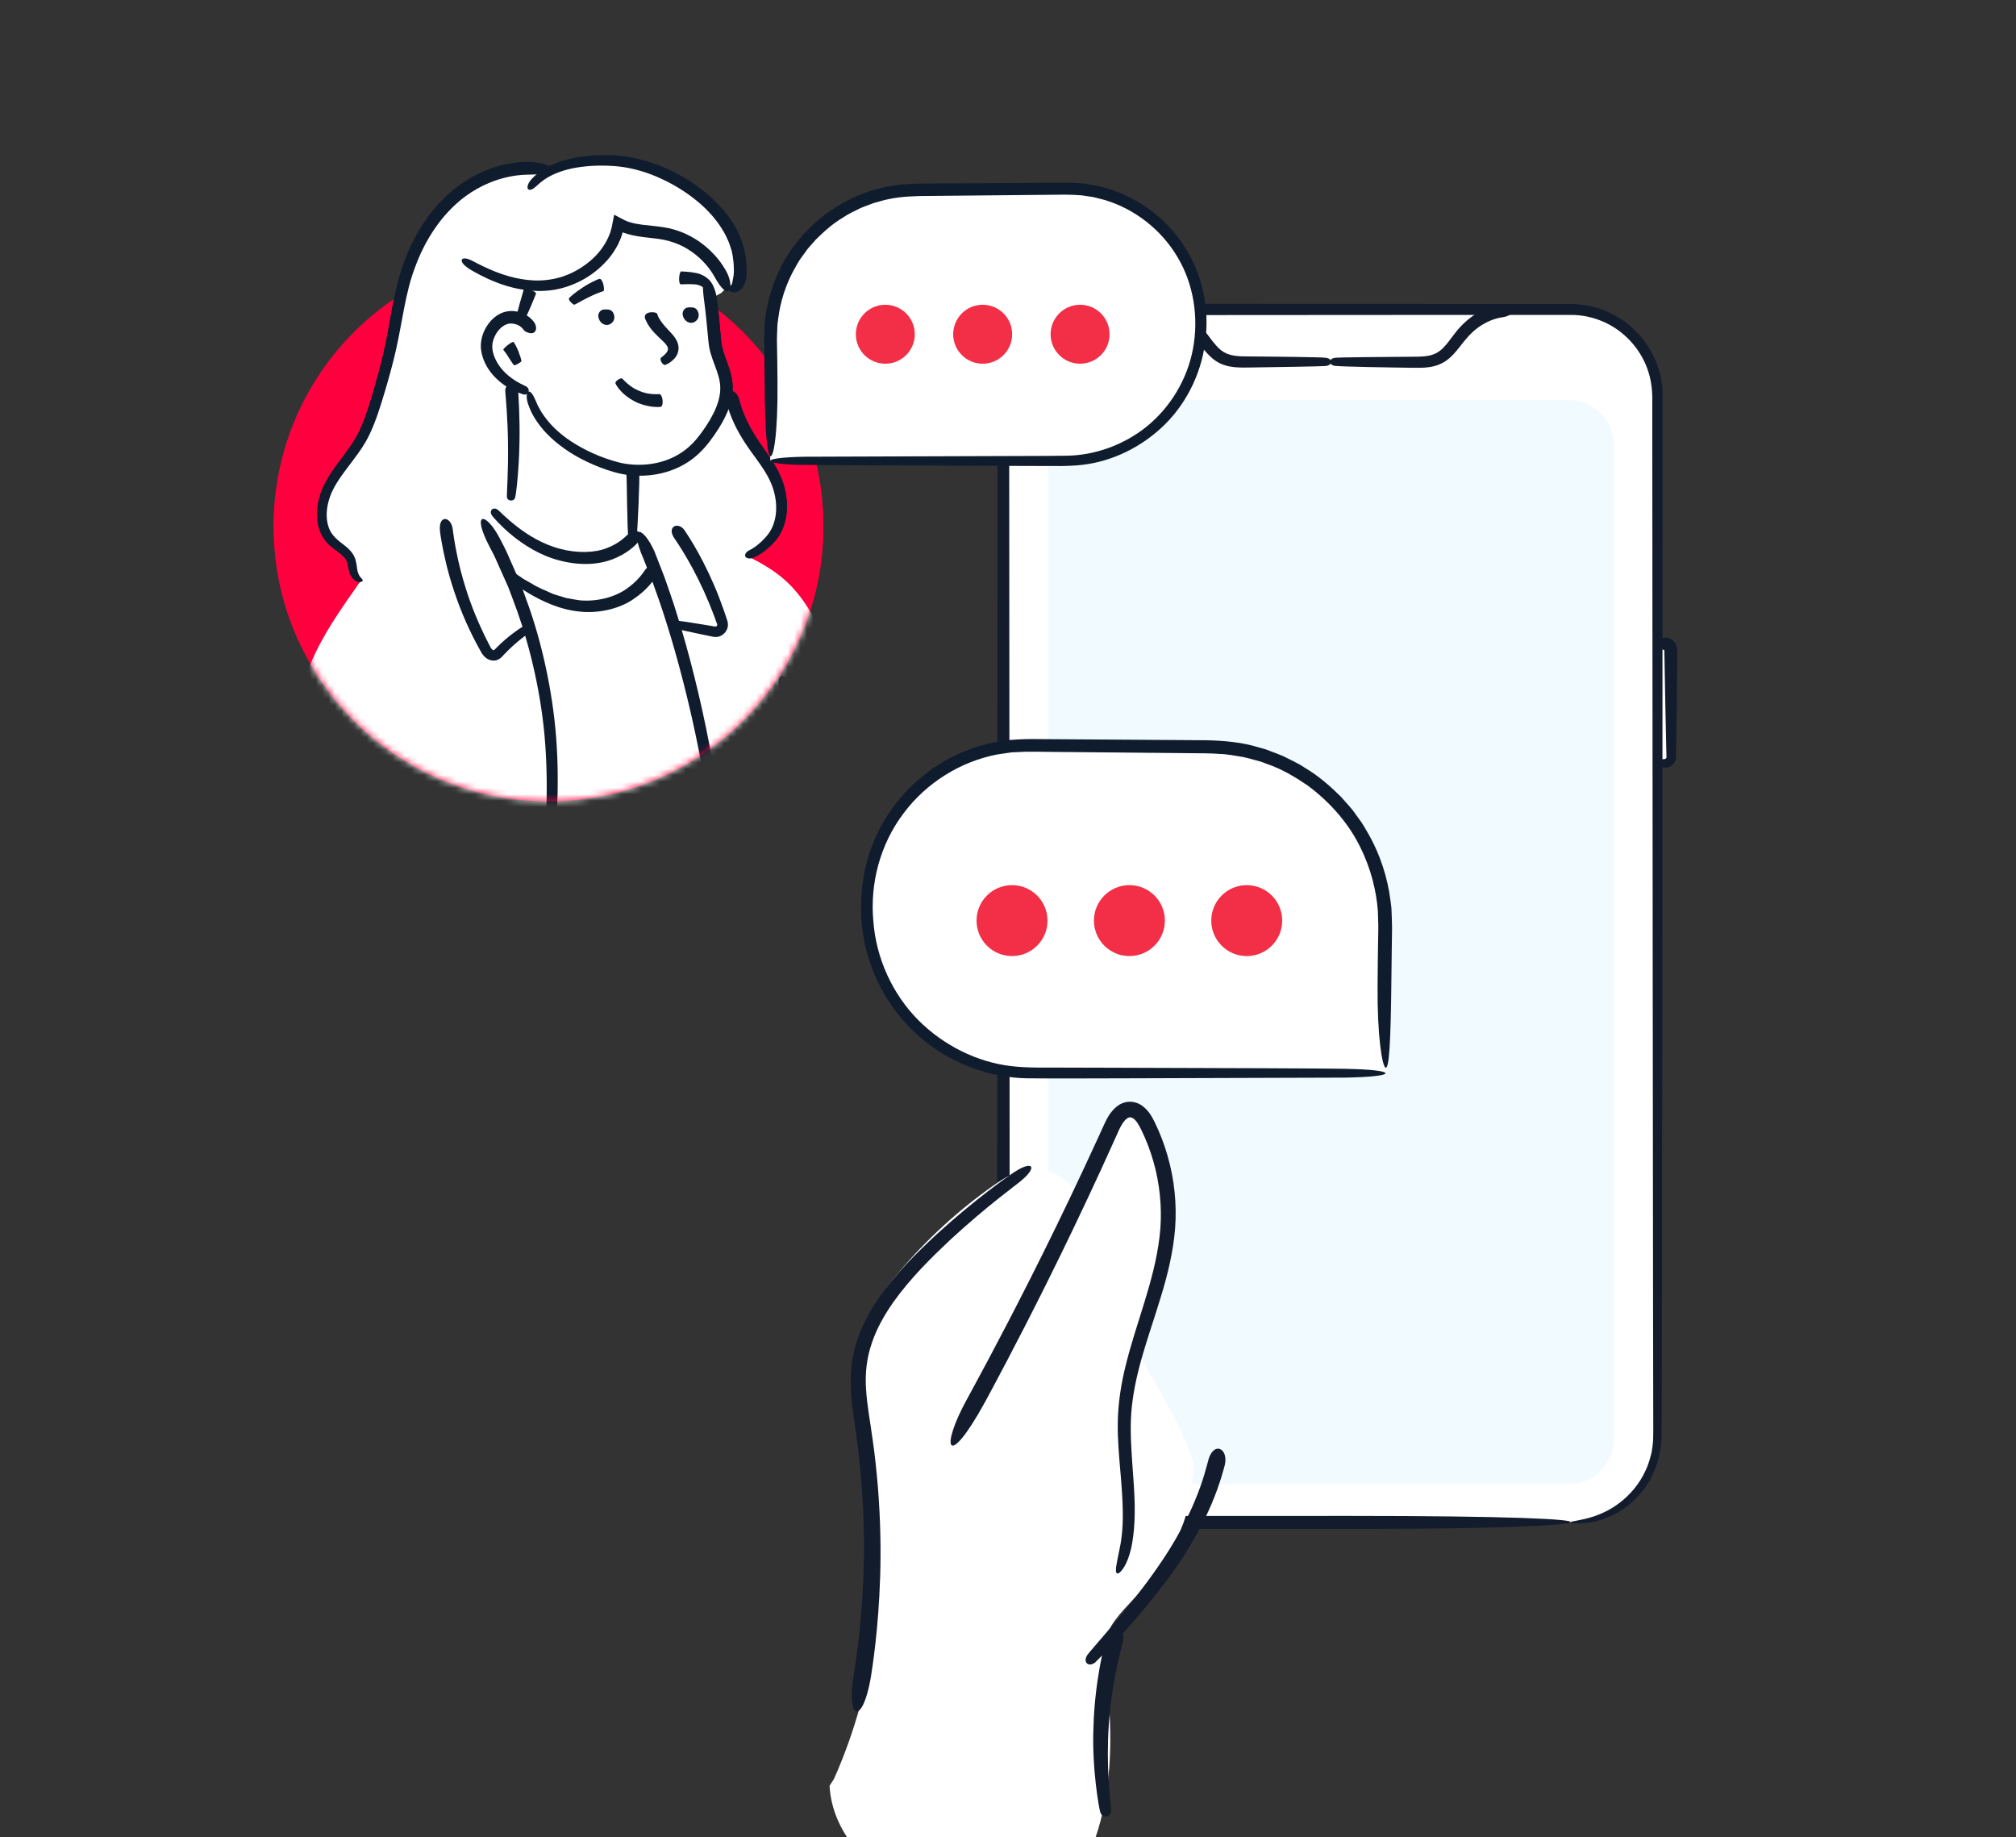 <svg width="316" height="288" viewBox="0 0 316 288" fill="none" xmlns="http://www.w3.org/2000/svg">
<rect x="0" y="0" width="316" height="288" fill="#333333" stroke="none"/>
<g clip-path="url(#clip0_158_11649)">
<path d="M260.02 100.92L260.97 100.9C261.46 100.9 261.88 101.29 261.9 101.81C261.9 101.93 261.9 102.04 261.9 102.12C261.92 107.63 261.93 113.15 261.95 118.66C261.95 119.18 261.56 119.6 261.06 119.62L260.01 119.66" fill="white"/>
<path d="M260.61 120.28C260.7 120.29 260.81 120.3 261.06 120.31C261.39 120.31 261.84 120.21 262.21 119.85C262.39 119.67 262.55 119.43 262.63 119.14C262.68 119 262.7 118.84 262.7 118.68C262.7 118.58 262.7 118.48 262.7 118.37C262.7 117.98 262.72 117.55 262.73 117.09C262.76 115.24 262.79 112.89 262.83 110.55C262.85 108.2 262.87 105.86 262.89 104.04C262.89 103.58 262.89 103.16 262.89 102.78C262.89 102.59 262.89 102.41 262.89 102.24C262.89 102.15 262.89 102.06 262.89 101.97C262.89 101.9 262.89 101.76 262.87 101.6C262.79 101.01 262.49 100.6 262.2 100.36C261.91 100.12 261.66 100.03 261.53 99.99C261.32 99.92 261.11 99.92 260.93 99.94C259.75 100.2 259.66 101.65 260.87 101.89C260.87 101.92 260.87 101.93 260.87 101.93C260.87 101.93 260.87 101.91 260.88 101.94C260.89 102.53 260.9 103.31 260.92 104.23C260.95 106.08 260.99 108.45 261.04 110.82C261.09 113.18 261.14 115.53 261.18 117.34C261.19 117.79 261.2 118.21 261.21 118.58C261.23 118.77 261.19 118.81 261.12 118.89C261.05 118.95 261 118.97 260.91 118.98C260.74 118.99 260.63 119.01 260.58 119.01C259.78 119.16 259.83 120.19 260.59 120.3L260.61 120.28Z" fill="#121C2D"/>
<path d="M170.9 48.52H246.16C253.68 48.52 259.79 54.63 259.79 62.15V225C259.79 232.52 253.68 238.63 246.16 238.63H170.9C163.38 238.63 157.27 232.52 157.27 225V62.15C157.27 54.63 163.38 48.52 170.9 48.52Z" fill="white"/>
<path d="M258.76 231.68C259.26 230.72 259.89 229.31 260.23 227.41C260.41 226.48 260.46 225.36 260.46 224.27C260.46 223.16 260.46 221.96 260.47 220.67C260.48 215.51 260.49 208.91 260.51 201.08C260.53 185.43 260.56 164.85 260.58 141.01C260.58 117.16 260.59 90.03 260.6 61.29C260.4 57.48 258.59 53.75 255.66 51.22C254.21 49.95 252.49 48.96 250.64 48.36C250.18 48.2 249.7 48.11 249.23 47.98C248.75 47.88 248.27 47.82 247.79 47.74C247.31 47.68 246.82 47.68 246.33 47.65C245.85 47.63 245.41 47.65 244.94 47.65C237.58 47.65 230.15 47.65 222.67 47.64C207.71 47.64 192.55 47.62 177.4 47.61H171.72C171.25 47.61 170.78 47.61 170.26 47.64C169.76 47.66 169.25 47.69 168.75 47.78C168.25 47.84 167.75 47.94 167.27 48.08C166.78 48.19 166.3 48.35 165.83 48.53C162.04 49.93 158.88 52.96 157.41 56.72C156.65 58.58 156.33 60.64 156.35 62.59C156.35 64.47 156.35 66.35 156.35 68.23C156.35 71.99 156.35 75.73 156.35 79.46C156.35 94.39 156.34 109.1 156.33 123.39C156.32 151.97 156.31 178.86 156.3 202.41C156.3 208.3 156.3 213.98 156.3 219.42C156.3 220.78 156.3 222.13 156.3 223.46C156.3 224.14 156.28 224.76 156.32 225.48L156.38 226.53L156.54 227.57C156.8 228.94 157.2 230.28 157.83 231.49C158.43 232.71 159.19 233.84 160.09 234.81C161.85 236.8 164.15 238.18 166.53 238.96C167.74 239.3 168.96 239.57 170.18 239.6C170.8 239.64 171.36 239.64 171.92 239.64C172.48 239.64 173.03 239.64 173.58 239.64C177.98 239.64 182.1 239.64 185.9 239.64C201.12 239.64 211.35 239.64 214.93 239.64C252.22 239.64 261.98 237.61 211.54 237.61C208.02 237.61 197.67 237.61 182.23 237.62C180.3 237.62 178.29 237.62 176.2 237.62C175.16 237.62 174.09 237.62 173.01 237.62C171.93 237.62 170.8 237.64 169.8 237.57C167.73 237.41 165.66 236.66 163.82 235.45C162.01 234.19 160.44 232.45 159.46 230.33C158.96 229.28 158.6 228.14 158.43 226.96C158.31 226.37 158.3 225.77 158.27 225.16C158.25 224.53 158.27 223.86 158.26 223.2C158.26 220.56 158.26 217.85 158.26 215.09C158.26 209.56 158.26 203.79 158.26 197.81C158.25 173.9 158.23 146.61 158.22 117.67C158.22 103.2 158.2 88.32 158.19 73.24C158.19 69.48 158.19 65.7 158.19 61.91C158.23 58.36 159.85 54.87 162.54 52.54C163.88 51.37 165.46 50.47 167.16 49.95C167.59 49.85 168.02 49.72 168.46 49.63C168.9 49.57 169.34 49.48 169.78 49.45C170.23 49.43 170.66 49.39 171.13 49.39H172.56H184C199.26 49.39 214.49 49.37 229.5 49.36C233.25 49.36 236.99 49.36 240.71 49.36C242.57 49.36 244.42 49.36 246.27 49.36C248.01 49.36 249.74 49.74 251.32 50.43C254.49 51.81 257.02 54.53 258.19 57.73C258.79 59.35 259.01 61 258.99 62.77C258.99 64.57 258.99 66.37 258.99 68.16C259.01 96.8 259.03 123.64 259.05 146.97C259.07 170.29 259.09 190.09 259.11 204.65C259.12 211.93 259.13 217.89 259.14 222.33C259.14 223.43 259.16 224.47 259.13 225.35C259.12 226.22 258.99 226.99 258.88 227.66C258.57 228.98 258.22 229.9 257.98 230.4C256.96 232.68 255.44 234.33 253.98 235.47C252.51 236.62 251.06 237.26 249.89 237.67C247.51 238.43 246.2 238.41 246.2 238.61C246.18 238.7 247.47 239.01 249.98 238.49C251.21 238.2 252.75 237.66 254.34 236.59C255.92 235.52 257.57 233.92 258.8 231.68H258.76Z" fill="#121C2D"/>
<path d="M207.83 56.08C207.36 56.02 205.41 55.98 202.73 55.94C201.39 55.93 199.86 55.91 198.25 55.89C197.44 55.89 196.61 55.88 195.77 55.87C194.93 55.87 194.11 55.86 193.37 55.73C192.63 55.61 191.98 55.35 191.45 54.94C190.91 54.53 190.42 53.93 189.94 53.32C189.03 52.07 187.93 50.73 186.79 49.87C184.49 48.06 182.26 47.76 181.84 47.69C180.65 47.52 179.93 48.14 179.95 48.63C179.95 49.16 180.51 49.54 181.72 49.73C182.04 49.79 183.83 50.02 185.77 51.57C186.77 52.32 187.61 53.4 188.66 54.74C189.2 55.39 189.82 56.1 190.69 56.65C191.55 57.2 192.56 57.46 193.49 57.55C194.43 57.64 195.31 57.61 196.15 57.6C196.99 57.59 197.82 57.57 198.63 57.56C200.24 57.53 201.75 57.51 203.06 57.49C205.68 57.44 207.51 57.4 207.78 57.37C208.96 57.24 208.92 56.22 207.82 56.08H207.83Z" fill="#121C2D"/>
<path d="M209.3 57.35C209.77 57.41 211.72 57.47 214.4 57.53C215.74 57.55 217.27 57.58 218.88 57.61C219.69 57.62 220.52 57.63 221.36 57.65C222.2 57.66 223.1 57.68 224.05 57.54C224.99 57.41 225.99 57.06 226.8 56.45C227.61 55.85 228.18 55.15 228.69 54.51C229.69 53.19 230.56 52.18 231.54 51.45C233.49 49.97 235.24 49.77 235.57 49.72C236.46 49.59 237.08 49.17 237.18 48.65C237.28 48.18 236.68 47.51 235.08 47.75C234.67 47.82 232.41 48.19 230.13 50.08C229.57 50.54 229 51.09 228.48 51.71C227.96 52.33 227.5 52.99 227.02 53.6C226.54 54.21 226.04 54.78 225.47 55.15C224.9 55.53 224.21 55.74 223.44 55.83C222.67 55.93 221.84 55.91 220.98 55.92C220.14 55.92 219.31 55.93 218.5 55.94C216.89 55.96 215.38 55.97 214.07 55.98C211.45 56.01 209.61 56.04 209.35 56.07C208.17 56.19 208.21 57.22 209.3 57.36V57.35Z" fill="#121C2D"/>
<path d="M245.86 62.7H171.46C167.522 62.7 164.33 65.892 164.33 69.83V225.5C164.33 229.438 167.522 232.63 171.46 232.63H245.86C249.798 232.63 252.99 229.438 252.99 225.5V69.83C252.99 65.892 249.798 62.7 245.86 62.7Z" fill="#F1FAFF"/>
<path d="M130.68 278.93C137.31 264.11 139.35 247.26 136.45 231.28C135.11 223.89 132.75 216.19 135.05 209.04C136.2 205.46 138.45 202.33 140.87 199.45C145.18 194.32 150.15 189.75 155.62 185.89C157.43 184.61 159.41 183.37 161.63 183.21C165.77 182.91 169.21 186.47 171.01 190.2C173.47 195.3 174.07 201.09 175.98 206.43C178.54 213.58 183.38 219.72 186.21 226.77C186.78 228.19 187.27 229.72 187.05 231.24C186.53 234.77 186.17 237.87 184.46 241.04C182.78 244.16 180.75 247.04 178.47 249.75C176.69 251.86 174.1 254 173.37 256.76C172.66 259.43 173.49 263.03 173.72 265.74C174.38 273.27 174.14 281.02 171.67 288.17C170.96 290.22 170.03 292.27 168.37 293.67C167.05 294.78 165.39 295.38 163.73 295.87C156.87 297.92 149.31 298.47 142.63 295.87C135.95 293.27 130.42 287.07 130.03 279.91L130.67 278.92L130.68 278.93Z" fill="white"/>
<path d="M159.03 183.68C157.85 184.5 152.91 187.91 146.78 193.5C143.77 196.33 140.33 199.61 137.46 203.87C136.06 206 134.79 208.38 134.07 211.03C133.71 212.35 133.46 213.72 133.38 215.1C133.3 216.48 133.35 217.84 133.47 219.18C133.71 221.87 134.19 224.42 134.48 226.94C134.78 229.47 135.03 231.96 135.17 234.39C135.49 239.25 135.48 243.84 135.31 247.84C134.96 255.86 133.96 261.54 133.79 262.74C133.28 265.87 133.51 267.96 134.16 268.24C134.77 268.51 135.85 266.93 136.55 262.59C136.73 261.38 137.7 255.47 137.96 247.15C138.1 242.99 138.01 238.24 137.62 233.23C137.41 230.72 137.15 228.15 136.77 225.56C136.42 222.95 135.92 220.39 135.76 217.87C135.57 215.35 135.84 212.9 136.63 210.59C137.39 208.27 138.62 206.13 139.98 204.17C142.75 200.27 146.07 197.05 148.95 194.33C154.8 188.94 159.36 185.69 159.96 185.15C162.74 182.89 161.87 181.84 159.04 183.69L159.03 183.68Z" fill="#121C2D"/>
<path d="M174.16 283.8C174.17 283.36 173.93 281.57 173.78 279.1C173.62 276.63 173.59 273.47 173.8 270.34C174 267.21 174.48 264.11 174.97 261.73C175.46 259.34 175.94 257.67 176.03 257.31C176.55 255.48 174.12 254.14 173.37 256.77C173.28 257.14 172.8 258.93 172.35 261.47C171.9 264.01 171.49 267.29 171.4 270.57C171.11 277.15 172.29 283.57 172.46 284.04C172.81 285.12 174.14 284.83 174.16 283.8Z" fill="#121C2D"/>
<path d="M171.72 260.51C172.58 259.7 178.75 253.52 183.86 246.36C186.43 242.8 188.57 238.91 189.91 235.73C191.26 232.54 191.85 230.11 191.99 229.6C192.59 226.86 190.05 225.83 189.32 229.18C189.17 229.64 188.66 231.96 187.38 235.02C186.14 238.09 184.09 241.87 181.64 245.39C179.22 248.93 176.5 252.26 174.36 254.79C172.22 257.32 170.68 259.06 170.49 259.33C169.62 260.55 170.65 261.43 171.73 260.53L171.72 260.51Z" fill="#121C2D"/>
<path d="M175.09 246.28C176.49 240.84 176.29 235.12 175.86 229.51C175.61 226.29 175.28 223.06 175.51 219.84C175.89 214.61 177.72 209.61 179.53 204.69C181.34 199.77 183.16 194.76 183.5 189.53C183.84 184.3 182.52 178.72 178.81 175.02C178.47 174.68 178.09 174.35 177.61 174.28C176.62 174.14 175.91 175.16 175.45 176.05C167.1 192.08 158.76 208.11 150.41 224.14C149.84 225.24 149.26 226.34 148.69 227.44" fill="white"/>
<path d="M177.09 243.47C177.42 242.47 177.94 239.78 177.86 235.91C177.83 233.98 177.66 231.78 177.48 229.35C177.32 226.93 177.13 224.28 177.32 221.51C177.52 218.73 178.13 215.78 179 212.73C179.87 209.67 180.99 206.5 182 203.14C183.02 199.79 183.91 196.22 184.2 192.47C184.47 188.72 184.08 184.88 183.03 181.23C182.52 179.4 181.83 177.62 181 175.91C180.56 175.04 180.06 174.05 178.96 173.27C178.41 172.89 177.64 172.64 176.9 172.7C176.14 172.74 175.45 173.1 174.97 173.5C174.01 174.33 173.54 175.27 173.12 176.15C172.75 176.96 172.38 177.78 172.01 178.58C171.27 180.18 170.53 181.77 169.81 183.33C166.89 189.57 164.03 195.4 161.47 200.47C156.35 210.61 152.42 217.74 151.6 219.26C147.26 227.13 148.47 230.54 154.36 219.83C155.17 218.33 159.15 211.02 164.3 200.65C166.88 195.46 169.74 189.51 172.67 183.14C173.39 181.54 174.13 179.93 174.87 178.29C175.25 177.45 175.57 176.65 175.98 176.06C176.39 175.43 176.84 175.11 177.14 175.14C177.31 175.14 177.47 175.19 177.68 175.34C177.89 175.5 178.12 175.75 178.32 176.06C178.72 176.67 179.11 177.53 179.46 178.33C180.17 179.95 180.72 181.65 181.14 183.37C181.95 186.83 182.18 190.42 181.75 193.89C181.34 197.38 180.41 200.77 179.4 204.06C178.39 207.35 177.32 210.55 176.53 213.7C175.72 216.84 175.26 219.95 175.21 222.86C175.16 225.76 175.43 228.38 175.62 230.71C175.82 233.04 175.97 235.08 175.99 236.8C176.07 240.25 175.58 242.36 175.47 242.88C174.99 245.23 174.71 246.42 175.09 246.62C175.26 246.7 175.56 246.51 175.94 246C176.34 245.5 176.75 244.65 177.1 243.47H177.09Z" fill="#121C2D"/>
<path d="M85.98 125.59C109.772 125.59 129.06 106.303 129.06 82.51C129.06 58.718 109.772 39.43 85.98 39.43C62.188 39.43 42.9 58.718 42.9 82.51C42.9 106.303 62.188 125.59 85.98 125.59Z" fill="#FF003E"/>
<path d="M85.98 125.59C109.772 125.59 129.06 106.303 129.06 82.51C129.06 58.718 109.772 39.43 85.98 39.43C62.188 39.43 42.9 58.718 42.9 82.51C42.9 106.303 62.188 125.59 85.98 125.59Z" fill="#FF003E"/>
<mask id="mask0_158_11649" style="mask-type:luminance" maskUnits="userSpaceOnUse" x="42" y="18" width="88" height="87">
<path d="M85.98 104.22C109.772 104.22 129.06 84.933 129.06 61.14C129.06 37.348 109.772 18.06 85.98 18.06C62.188 18.06 42.9 37.348 42.9 61.14C42.9 84.933 62.188 104.22 85.98 104.22Z" fill="white"/>
</mask>
<g mask="url(#mask0_158_11649)">
<path d="M104.35 26.73C110.14 29.26 114.51 34.8 115.62 41.02C115.82 42.17 115.87 43.5 115.07 44.34C114.55 44.88 113.77 45.11 113.29 45.69C112.83 46.25 111.96 46.2 111.93 46.93C111.51 55.27 114.44 64.55 118.78 71.68C120.11 73.86 121.67 75.98 122.29 78.46C122.91 80.94 122.34 83.96 120.16 85.31C118.84 86.13 116.93 86.44 116.49 87.92C124.8 91.72 128.61 101.21 131.65 109.82C134.33 117.41 137.02 125 139.7 132.59C140.21 134.03 141.13 135.31 142.41 136.15C144.81 137.71 146.44 136.55 147.9 135.41C154.33 130.4 160.14 124.58 165.16 118.15C166.08 116.97 166.97 115.76 167.54 114.39C168.64 111.73 168.48 108.57 170.09 106.18C170.82 105.1 172.08 104.47 172.79 103.38C175.5 99.21 177.59 96.14 179.58 91.85C179.68 91.64 179.84 91.85 180.06 91.85C181.57 91.91 181.39 97.85 179.29 100.2C182.43 101.22 184.37 104.49 186.39 106.78C187.74 108.32 188.42 108.99 187.79 110.94C186.82 113.95 183.78 115.43 181.27 115.87C176.99 116.62 176.06 117 171.81 124.54C171.54 125.02 174.01 125.62 173.99 126.17C173.97 126.63 173.78 127.06 173.58 127.48C169.55 136.25 165.52 145.02 161.49 153.79C159.43 158.28 156.16 163.58 150.63 161.76C150.07 161.57 149.53 161.31 149.01 161.01C140.79 156.2 135.83 146.87 126.9 143.32C126.07 142.99 125.11 143.01 124.36 143.49C122.96 144.38 123.3 145.91 123.71 147.18C126.24 155.03 129.89 162.3 130.44 170.65C131.03 179.59 130.67 188.51 131.12 197.46C131.41 203.36 132.39 209.21 133.28 215.05C137.74 244.36 139.9 273.96 139.97 303.61C139.97 307.35 140.41 310.92 140.26 314.72C140.07 319.36 139.85 324 139.6 328.64C139.1 337.92 138.47 347.19 137.72 356.45C137.52 358.91 137.23 361.57 135.56 363.39C133.88 365.23 129.49 364.75 129.7 367.23C129.86 369.13 130.02 373.67 130.02 373.67C131.22 375.33 133.41 374.2 134.88 377.73C136.39 381.37 137.73 385.28 141.52 387.33C141.85 387.51 142.21 387.66 142.56 387.8C149.01 390.37 155.19 393.62 160.97 397.47C161.83 398.04 162.54 398.82 162.99 399.75C163.9 401.62 166.18 405.09 163.73 406.35C163.07 406.69 162.3 406.75 161.55 406.8C151.71 407.49 141.87 408.19 132.02 408.88C126.15 409.29 119.07 409.14 115.92 404.16C114.24 401.51 114.22 398.18 114.25 395.05C114.27 392.57 115.7 389.66 114.32 387.6C113.21 385.94 111.37 382.36 116.49 383.91C116.52 379.87 116.54 375.84 116.57 371.8C116.57 371.18 116.57 370.51 116.18 370.01C115.63 369.3 114.59 369.27 113.7 369.3C110.54 369.42 107.38 369.54 104.22 369.65C102.73 369.71 99.65 369.95 98.48 369.02C97 367.86 97.28 365.14 97.25 363.26C96.94 343.06 96.65 323.03 96.34 302.82C94 310.72 92.35 318.69 89.69 326.49C87.46 333.03 85.23 339.57 83 346.11C80.52 353.4 78.03 360.69 75.55 367.98C74.93 369.79 74.21 371.74 72.61 372.79C71.41 373.57 69.92 373.71 68.5 373.82C63.96 374.19 59.41 374.56 54.87 374.93C54.98 378.08 53.63 380.87 52.57 383.84C55.52 384.35 55.36 388.02 56.79 390.66C58.46 393.74 62.3 394.46 66.39 397.87C69.97 400.86 74.05 403.25 77.3 406.6C79.24 408.6 80.46 410.54 80.59 413.29C80.79 417.53 77.87 421.19 73.68 421.86C68.94 422.62 64.39 420.59 60.1 418.6C53.16 415.39 46.22 412.18 39.27 408.97C37.49 408.15 35.57 407.19 34.73 405.41C33.99 403.84 34.28 401.99 34.59 400.28C35.39 395.85 36.19 391.42 36.99 386.99C37.21 385.75 38.84 384.29 39.29 385.47L42.03 374.95C39.78 373.45 38.01 373.36 35.31 373.37C32.6 373.38 28.26 373.14 27.09 370.69C25.9 368.19 28.35 363.26 29.04 360.93C32.04 350.83 34.72 340.65 37.06 330.37C41.91 309.07 45.64 287.53 48.93 265.94C50.32 256.78 52.41 247.76 53.48 238.55C53.56 237.89 53.54 237.22 53.51 236.55C53.46 235.41 54.09 232.06 53.74 231.17C51.13 224.55 49.64 219.97 47.92 213.07C46.64 207.95 44.63 203.01 43.62 197.83C42.33 191.24 42.84 184.89 43.3 178.33C43.77 171.61 43.16 164.71 45.16 158.19C46.21 154.74 47.96 151.55 49.26 148.2C53.17 138.16 53.06 127.05 55.28 116.51C56.36 111.38 58 106.34 58.42 101.12C58.84 95.9 56.43 90.53 54.36 86.38C53.7 85.05 52.17 84.31 51.52 82.98C50.61 81.12 50.92 78.87 51.76 76.97C52.6 75.08 53.91 73.44 55.05 71.72C60.75 63.12 61.59 52.94 64.32 43.27C65.44 39.3 68.8 33.72 71.9 30.99C76.77 26.7 81.44 26.01 85.45 26.55C88.23 26.92 91.13 24.82 94.5 25.27C97.87 25.72 101.26 25.38 104.34 26.72L104.35 26.73Z" fill="white"/>
<path d="M127.81 148.44C127.79 148.15 128.18 148.04 128.32 148.3C132.67 156.36 138.63 163.54 145.74 169.31C146.33 169.79 146.94 170.26 147.66 170.49C149.56 171.1 151.53 169.86 152.99 168.51C160.14 161.85 162.38 151.54 167.61 143.29C169.06 141.01 170.77 138.8 171.45 136.19C172.26 133.06 171.64 129.26 174.46 127.22C174.99 126.84 175.37 126.24 175.36 125.59C175.34 124.77 174.75 124.55 174.22 124.35C169.88 122.72 165.95 120.01 162.88 116.55C162.53 116.15 161.91 116.17 161.6 116.6C160.56 118.03 158.51 120.97 157.76 122.83C157.41 123.72 157.11 124.64 156.57 125.43C156.08 126.15 155.4 126.72 154.75 127.3C149.85 131.61 148.79 131.86 145.91 136.06C145.34 136.9 144.05 136.74 143.7 135.78C139.67 124.71 134.66 111.58 129.79 101.24C128.1 97.65 126.3 93.99 123.41 91.27C120.23 88.26 116.06 86.67 112.03 85.15C109.95 84.37 107.87 83.59 105.87 82.63C104.91 82.17 103.97 81.66 103.07 81.09C102.65 80.82 100.66 79.09 100.48 79.76C100.44 79.93 100.47 80.11 100.5 80.28C101.32 84.64 102.87 88.78 104.2 93C105.63 97.52 107.07 102.03 108.5 106.55C112 117.57 115.52 128.76 115.93 140.32C116.16 146.8 115.4 153.26 114.87 159.72C113.99 170.51 113.76 181.34 113.53 192.16C113.44 196.62 113.34 201.13 114.31 205.48C114.49 206.3 114.74 207.18 116.05 207.29C116.71 207.35 117.36 207.15 117.92 206.79C123.52 203.18 128.37 198.42 132.1 192.89C133.47 190.86 134.71 188.65 134.98 186.22C135.22 184.05 134.65 181.88 134.12 179.77C132.9 174.92 131.62 170.08 130.5 165.2C129.43 160.55 128.27 155.73 127.99 150.96C127.94 150.13 127.89 149.3 127.84 148.47L127.81 148.44Z" fill="white"/>
<path d="M83.84 101.49C84.6 104.79 84.7 108.21 84.79 111.6C85.23 127.24 85.66 142.9 85.32 158.54C85.03 171.84 84.17 185.21 85.85 198.41C86.01 199.64 86.16 200.98 85.52 202.04C85.09 202.74 84.37 203.21 83.66 203.61C76.9 207.44 68.36 207.96 61.17 205.01C60.8 204.86 60.4 205.15 60.44 205.55L60.53 206.32C60.87 210.23 61.51 210.66 62.19 214.54C62.45 216.03 62.68 217.78 61.63 218.87C61.21 219.3 60.65 219.56 60.09 219.8C56.37 221.37 52.37 222.28 48.34 222.49C47.67 222.53 46.94 222.53 46.39 222.15C45.79 221.74 45.54 220.98 45.33 220.28C40.83 205.12 36.29 189.71 36.22 173.89C36.18 165.75 37.33 157.64 38.61 149.6C40.57 137.29 43.04 125.06 45.98 112.95C46.7 109.98 47.46 107.02 48.62 104.19C50.47 99.68 53.3 95.64 56.12 91.67C58.77 87.94 61.51 84.16 65.14 81.31C68.02 79.06 73.49 76.36 76.81 79.22C77.3 79.64 77.09 80.08 77.05 80.62C77.01 81.16 77.02 81.74 77.05 82.29C77.11 83.39 77.3 84.48 77.58 85.54C78.14 87.72 79.05 89.79 80 91.83C81.46 94.97 83.07 98.1 83.85 101.5L83.84 101.49Z" fill="white"/>
<path d="M107.02 49.35C107.07 49.76 107.27 50.08 107.56 50.32C107.81 50.52 108.13 50.63 108.45 50.6C108.69 50.57 108.92 50.46 109.1 50.3C109.35 50.08 109.53 49.76 109.52 49.42C109.52 49.14 109.44 48.85 109.28 48.61C109.1 48.34 108.83 48.21 108.51 48.18C108.31 48.16 108.1 48.18 107.89 48.18C107.55 48.2 107.26 48.41 107.11 48.71C107.01 48.92 106.98 49.15 107 49.36L107.02 49.35Z" fill="#0F1C2E"/>
<path d="M93.8 49.68C93.85 50.09 94.05 50.41 94.34 50.65C94.59 50.85 94.91 50.96 95.23 50.93C95.47 50.9 95.7 50.79 95.88 50.63C96.13 50.41 96.31 50.09 96.3 49.75C96.3 49.47 96.22 49.18 96.06 48.94C95.88 48.67 95.61 48.54 95.29 48.51C95.09 48.49 94.88 48.51 94.67 48.51C94.33 48.53 94.04 48.74 93.89 49.04C93.79 49.25 93.76 49.48 93.78 49.69L93.8 49.68Z" fill="#0F1C2E"/>
<path d="M81.72 56.63C81.77 56.49 81.55 55.86 81.29 55.15C81.04 54.45 80.59 53.71 80.52 53.63C80.34 53.39 78.77 54.68 78.9 54.85C78.94 54.89 79.33 55.36 79.7 55.97C80.07 56.57 80.51 57.23 80.59 57.25C80.77 57.31 81.65 56.79 81.72 56.63Z" fill="#0F1C2E"/>
<path d="M82.71 63.13C82.86 63.57 83.23 64.78 84.28 66.24C85.29 67.72 86.98 69.38 89.22 70.83C90.34 71.56 91.6 72.22 92.96 72.81C94.33 73.39 95.77 73.94 97.41 74.28C100.63 74.92 104.31 74.52 107.38 72.71C108.92 71.82 110.21 70.54 111.23 69.2C112.25 67.86 113.14 66.49 113.84 64.98C114.53 63.48 114.95 61.81 114.82 60.17C114.68 58.52 114.09 57.17 113.69 56.01C113.48 55.42 113.3 54.88 113.18 54.36C113.08 53.93 113.04 53.33 112.98 52.82C112.89 51.75 112.8 50.8 112.73 49.98C112.58 48.33 112.43 47.21 112.37 46.81C112.22 45.78 111.93 44.95 111.56 44.39C111.19 43.82 110.73 43.58 110.51 43.71C110.4 43.76 110.32 43.89 110.27 44.04C110.22 44.18 110.19 44.39 110.18 44.67C110.16 45.23 110.23 46.13 110.41 47.45C110.46 47.82 110.6 48.9 110.76 50.56C110.84 51.4 110.94 52.37 111.04 53.46C111.07 53.74 111.11 54.03 111.15 54.34C111.21 54.69 111.28 55 111.37 55.31C111.55 55.93 111.77 56.54 112 57.15C112.45 58.36 112.91 59.57 112.9 60.81C112.92 62.07 112.51 63.42 111.86 64.74C111.2 66.05 110.33 67.39 109.36 68.59C108.39 69.8 107.23 70.79 105.87 71.5C103.15 72.93 99.86 73.17 97.03 72.49C94.16 71.75 91.53 70.51 89.52 69.18C87.47 67.85 86.06 66.33 85.22 65.11C84.77 64.51 84.53 63.95 84.29 63.56C84.11 63.15 83.99 62.87 83.95 62.76C83.54 61.79 83.17 61.32 82.87 61.38C82.6 61.43 82.41 62.05 82.71 63.13Z" fill="#0F1C2E"/>
<path d="M82.55 60.6C82.29 60.45 81.09 60.01 79.79 58.96C79.15 58.44 78.48 57.76 77.99 56.92C77.49 56.1 77.13 55.08 77.16 54.21C77.2 53.32 77.63 52.37 78.2 51.71C78.79 51.04 79.47 50.7 80.07 50.71C80.7 50.7 81.25 50.94 81.57 51.18C81.89 51.42 82.04 51.63 82.08 51.7C82.21 51.88 82.37 51.99 82.61 52.08C82.82 52.17 83.09 52.24 83.35 52.23C83.6 52.21 83.84 52.09 83.97 51.78C84.08 51.48 84.06 50.95 83.66 50.42C83.55 50.29 83.22 49.84 82.57 49.44C81.93 49.05 80.97 48.65 79.77 48.77C78.53 48.87 77.35 49.68 76.59 50.71C75.82 51.75 75.31 53.05 75.37 54.49C75.61 57.3 77.49 59.28 79.04 60.36C80.62 61.44 81.91 61.78 82.08 61.83C82.92 61.99 83.15 60.99 82.54 60.63L82.55 60.6Z" fill="#0F1C2E"/>
<path d="M99.79 84.12C99.93 83.52 100.3 74.79 100.2 74.18C100.17 73.44 98.14 73.36 98.18 74.3C98.28 74.79 98.29 83.74 98.51 84.15C98.65 84.56 99.67 84.49 99.8 84.12H99.79Z" fill="#0F1C2E"/>
<path d="M80.73 78.04C80.91 77.51 81.35 73.54 81.42 69.55C81.52 65.57 81.25 61.61 81.21 61.14C81.11 59.91 79.06 59.8 79.2 61.41C79.24 61.86 79.61 65.81 79.63 69.75C79.69 73.69 79.42 77.58 79.45 77.89C79.51 78.57 80.53 78.66 80.73 78.03V78.04Z" fill="#0F1C2E"/>
<path d="M77.12 80.81C77.36 81.13 78.45 82.41 80.25 83.9C82.04 85.37 84.62 87.05 87.58 87.82C89.04 88.22 90.56 88.42 92.01 88.4C93.47 88.38 94.85 88.1 96 87.67C98.32 86.79 99.58 85.45 99.83 85.2C100.53 84.51 100.46 83.69 100.1 83.38C99.7 83.03 99.06 83.12 98.3 83.87C98.08 84.06 97.05 85.19 95.12 85.91C93.22 86.67 90.4 86.74 87.74 86.01C85.08 85.32 82.68 83.83 81 82.51C79.3 81.19 78.26 80.08 78.08 79.95C77.32 79.33 76.58 80.03 77.12 80.81Z" fill="#0F1C2E"/>
<path d="M79.22 90.36C79.37 90.51 79.78 90.84 80.4 91.32C80.71 91.55 81.05 91.86 81.48 92.12C81.91 92.39 82.38 92.68 82.89 93C84.93 94.21 87.78 95.59 90.94 95.87C94.08 96.19 97.35 95.31 99.38 93.84C101.47 92.45 102.48 90.87 102.71 90.57C103.27 89.68 103 88.79 102.53 88.66C102.29 88.57 102.01 88.61 101.75 88.75C101.51 88.89 101.21 89.15 100.93 89.6C100.76 89.83 99.91 91.14 98.13 92.35C96.37 93.57 93.61 94.36 90.81 94.09C90.12 93.97 89.42 93.87 88.74 93.73C88.07 93.53 87.41 93.33 86.77 93.13C85.54 92.58 84.36 92.12 83.42 91.52C82.94 91.25 82.49 90.99 82.09 90.77C81.71 90.51 81.37 90.27 81.08 90.08C80.51 89.68 80.14 89.43 80.04 89.38C79.16 88.89 78.53 89.7 79.23 90.38L79.22 90.36Z" fill="#0F1C2E"/>
<path d="M82.54 97.88C82.11 98.09 80.39 99.1 78.4 100.96C78.15 101.19 77.9 101.44 77.65 101.7C77.6 101.75 77.49 101.87 77.49 101.86C77.47 101.88 77.46 101.89 77.44 101.89C77.41 101.91 77.37 101.91 77.34 101.91C77.3 101.91 77.16 101.85 77.02 101.66C76.92 101.54 76.71 101.1 76.54 100.78C75.82 99.39 75.13 97.89 74.5 96.36C73.24 93.31 72.33 90.14 71.78 87.64C71.23 85.14 71.01 83.32 70.96 82.93C70.72 80.94 68.63 80.55 68.98 83.39C69.03 83.78 69.3 85.71 69.93 88.33C70.56 90.95 71.61 94.25 73 97.4C73.69 98.97 74.46 100.5 75.25 101.91C75.41 102.21 75.68 102.75 76.14 103.09C76.56 103.45 77.34 103.69 77.94 103.44C78.24 103.34 78.52 103.11 78.7 102.92C78.82 102.79 78.93 102.67 79.05 102.55C79.28 102.31 79.51 102.08 79.73 101.86C81.53 100.11 83.02 99.16 83.21 99C84.09 98.32 83.6 97.42 82.56 97.89L82.54 97.88Z" fill="#0F1C2E"/>
<path d="M106.21 98.59C106.57 98.72 108.11 99.05 110.24 99.49C110.51 99.54 110.78 99.6 111.06 99.66C111.2 99.69 111.35 99.72 111.49 99.75L111.71 99.79L111.82 99.81L112.01 99.83C113.11 99.97 114.22 98.94 114.09 97.73C114.08 97.58 114.05 97.44 114.01 97.31L113.93 97.06L113.77 96.58C113.66 96.26 113.55 95.93 113.44 95.61C113.21 94.96 112.97 94.3 112.72 93.65C111.71 91.04 110.49 88.51 109.43 86.61C108.37 84.7 107.49 83.4 107.3 83.12C106.3 81.68 104.44 82.55 105.71 84.38C105.89 84.64 106.76 85.9 107.82 87.75C108.89 89.6 110.13 92.06 111.17 94.59C111.43 95.22 111.68 95.86 111.92 96.49C112.04 96.81 112.15 97.12 112.26 97.43L112.41 97.84C112.41 97.84 112.43 97.92 112.42 97.96C112.41 98.04 112.36 98.13 112.29 98.17C112.26 98.19 112.22 98.2 112.18 98.21C112.16 98.21 112.14 98.21 112.11 98.21C112.09 98.21 111.98 98.19 111.92 98.18C111.33 98.08 110.76 97.99 110.24 97.9C108.14 97.56 106.68 97.33 106.46 97.32C105.5 97.27 105.35 98.29 106.19 98.58L106.21 98.59Z" fill="#0F1C2E"/>
<path d="M73.26 41.96C73.63 42.21 74.72 42.88 76.41 43.67C78.1 44.44 80.44 45.33 83.3 45.56C84.72 45.67 86.25 45.61 87.81 45.23C89.35 44.85 90.88 44.21 92.27 43.3C93.66 42.39 94.93 41.23 95.93 39.86C96.41 39.16 96.86 38.43 97.18 37.63C97.26 37.43 97.36 37.24 97.41 37.03L97.58 36.48C97.58 36.48 97.59 36.43 97.6 36.41L97.66 36.44C97.54 36.4 98.05 36.59 98.31 36.66C98.92 36.84 99.53 36.97 100.12 37.06C101.29 37.24 102.38 37.32 103.38 37.47C105.33 37.76 106.97 38.46 108.25 39.34C110.82 41.09 111.81 43.08 112.06 43.49C112.83 44.84 113.5 45.69 114.04 45.64C114.3 45.61 114.48 45.34 114.49 44.76C114.49 44.19 114.31 43.3 113.67 42.22C113.38 41.8 112.35 39.79 109.55 37.83C108.16 36.88 106.28 35.96 104.02 35.62C102.91 35.44 101.77 35.37 100.64 35.22C100.08 35.14 99.52 35.05 98.97 34.9L98.57 34.78L98.37 34.71C98.31 34.69 98.1 34.61 97.98 34.55C97.41 34.26 96.83 33.96 96.27 33.65C96.14 34.31 96.01 34.98 95.88 35.65C95.87 35.73 95.84 35.82 95.81 35.91L95.77 36.05L95.7 36.28C95.66 36.44 95.61 36.59 95.54 36.74C95.3 37.35 95 37.96 94.61 38.54C93.86 39.71 92.81 40.75 91.62 41.59C90.43 42.44 89.1 43.1 87.72 43.49C86.35 43.88 84.94 44.01 83.6 43.95C80.92 43.82 78.58 42.99 76.91 42.28C75.24 41.55 74.18 40.95 73.95 40.84C72.27 40 71.75 40.88 73.25 41.92L73.26 41.96Z" fill="#0F1C2E"/>
<path d="M82.18 50.05C82.5 49.86 83.94 46.25 84.02 46.02C84.13 45.72 82.25 44.96 82.1 45.37C82.02 45.6 80.91 49.43 80.97 49.62C81.03 49.83 82 50.17 82.18 50.06V50.05Z" fill="#0F1C2E"/>
<path d="M118.33 86.62C118.58 86.6 119.26 86.49 120.07 86C120.88 85.53 121.8 84.65 122.43 83.41C123.75 80.91 123.64 77.18 122.1 74.13C121.36 72.61 120.39 71.29 119.55 70.07C118.69 68.86 117.98 67.73 117.44 66.68C116.34 64.59 115.95 62.96 115.86 62.63C115.64 61.76 115.07 61.26 114.56 61.29C114.07 61.31 113.59 61.95 113.95 63.32C114.05 63.69 114.56 65.55 115.83 67.82C116.45 68.96 117.3 70.19 118.19 71.41C119.08 72.63 120 73.88 120.65 75.22C121.3 76.54 121.65 78 121.69 79.38C121.73 80.75 121.44 82.02 120.92 82.97C120.41 83.92 119.74 84.56 119.18 84.89C118.63 85.23 118.23 85.31 118.13 85.35C117.71 85.5 117.47 85.75 117.45 86.05C117.43 86.33 117.72 86.66 118.34 86.63L118.33 86.62Z" fill="#0F1C2E"/>
<path d="M84.1 29.16C84.34 28.95 84.92 28.34 85.98 27.74C87.04 27.14 88.58 26.55 90.49 26.25C92.38 25.94 94.63 25.86 96.94 26.09C99.22 26.33 101.61 27.04 103.83 28.1C106.06 29.14 108.13 30.5 109.86 32.02C111.59 33.54 112.91 35.27 113.75 36.9C113.93 37.32 114.15 37.71 114.29 38.11C114.42 38.51 114.55 38.89 114.67 39.25C114.84 39.94 114.94 40.68 114.99 41.27C115.09 42.47 115 43.21 114.95 43.42C114.87 43.84 114.8 44.18 114.75 44.46C114.72 44.53 114.68 44.59 114.65 44.65C114.6 44.7 114.54 44.75 114.49 44.8C114.39 44.91 114.29 45.03 114.25 45.16C114.21 45.28 114.22 45.41 114.33 45.54C114.45 45.65 114.64 45.85 115.04 45.82C115.43 45.87 115.99 45.58 116.36 45.11C116.7 44.65 116.91 44.07 116.98 43.46C117.02 43.11 117.11 42.13 116.94 40.76C116.81 39.42 116.33 37.49 115.29 35.64C113.21 31.85 108.92 28.3 104.05 26.23C101.61 25.21 99.02 24.52 96.49 24.36C94.03 24.22 91.69 24.39 89.7 24.81C87.7 25.24 86.06 25.94 84.97 26.68C83.87 27.4 83.32 28.08 83.18 28.24C82.58 28.99 82.61 29.56 82.84 29.7C83.1 29.86 83.54 29.67 84.09 29.16H84.1Z" fill="#0F1C2E"/>
<path d="M56.02 89.35C55.94 89.09 55.96 88.59 55.71 87.68C55.56 87.22 55.29 86.72 54.89 86.3C54.51 85.87 54.04 85.51 53.57 85.15C52.61 84.45 51.8 83.68 51.43 82.37C51.06 81.1 51.15 79.5 51.7 77.94C52.22 76.38 53.3 74.85 54.49 73.27C55.68 71.69 57.07 69.97 58.02 67.89C58.97 65.85 59.63 63.68 60.28 61.52C60.93 59.35 61.55 57.13 62.06 54.88C63.08 50.36 63.55 45.84 65.04 41.94C66.46 38.01 68.64 34.67 71.1 32.34C73.53 29.98 76.21 28.72 78.27 28.09C80.35 27.47 81.81 27.41 82.31 27.39C84.92 27.28 86.63 27.39 86.91 26.9C87.04 26.68 86.77 26.33 85.94 25.96C85.12 25.61 83.7 25.26 81.68 25.4C81.13 25.46 79.44 25.55 77.12 26.36C74.82 27.14 71.84 28.71 69.22 31.44C66.58 34.13 64.35 37.88 62.97 42.13C61.54 46.41 61.14 51.06 60.09 55.45C59.58 57.66 58.96 59.86 58.33 62.01C57.69 64.15 57.02 66.25 56.07 68.07C55.12 69.88 53.79 71.47 52.61 73.11C51.44 74.74 50.38 76.51 49.96 78.37C49.53 80.2 49.6 82.07 50.3 83.59C50.64 84.35 51.15 84.98 51.68 85.47C52.21 85.94 52.72 86.28 53.13 86.6C53.98 87.23 54.35 87.78 54.47 88.3C54.6 88.85 54.67 89.35 54.73 89.54C54.94 90.46 55.59 91.07 56.11 91.19C56.65 91.32 56.89 91.08 56.86 90.95C56.8 90.65 56.23 90.5 56.01 89.35H56.02Z" fill="#0F1C2E"/>
<path d="M104.26 57.2C104.41 57.14 105.03 56.96 105.77 56.14C106.13 55.73 106.47 54.98 106.33 54.2C106.2 53.42 105.77 52.86 105.39 52.41C104.61 51.56 103.95 50.89 103.55 50.28C103.15 49.7 103.04 49.28 103.01 49.19C102.92 48.82 100.81 48.72 101.1 49.87C101.14 50.01 101.42 50.74 102 51.49C102.56 52.24 103.46 53.03 104.13 53.69C104.8 54.4 104.83 54.77 104.49 55.25C104.13 55.72 103.63 56.03 103.59 56.09C103.36 56.37 103.87 57.27 104.25 57.2H104.26Z" fill="#0F1C2E"/>
<path d="M96.46 60.05C96.49 60.19 96.76 60.68 97.27 61.25C97.78 61.82 98.56 62.44 99.43 62.89C100.3 63.35 101.26 63.61 102.03 63.72C102.8 63.83 103.36 63.79 103.48 63.79C104.14 63.73 103.89 61.72 103.31 61.77C103.16 61.79 101.57 61.91 100.13 61.24C98.65 60.65 97.62 59.4 97.53 59.33C97.27 59.19 96.4 59.72 96.47 60.06L96.46 60.05Z" fill="#0F1C2E"/>
<path d="M111.47 44.37C111.46 44.27 111.27 43.94 110.85 43.6C110.45 43.24 109.79 42.94 109.17 42.8C107.91 42.55 106.89 42.57 106.77 42.54C106.46 42.53 106.26 44.55 106.73 44.57C106.86 44.59 108.02 44.49 108.9 44.57C109.79 44.62 110.4 45.18 110.49 45.22C110.68 45.24 111.5 44.62 111.46 44.37H111.47Z" fill="#0F1C2E"/>
<path d="M90 47.76C90.16 47.76 91.19 47.11 92.29 46.58C93.38 46.02 94.46 45.66 94.57 45.64C94.85 45.56 94.52 43.54 93.91 43.72C93.73 43.76 92.44 44.32 91.35 45.06C90.23 45.77 89.23 46.63 89.18 46.77C89.06 47.04 89.8 47.76 90.01 47.76H90Z" fill="#0F1C2E"/>
<path d="M84.6 148.44C84.79 147.41 85.6 143.12 86.41 137.12C87.2 131.13 87.77 123.38 87.18 115.66C86.59 107.94 84.79 100.37 82.76 94.71C82.23 93.3 81.82 91.96 81.3 90.81C80.79 89.65 80.34 88.62 79.95 87.73C79.21 85.93 78.53 84.81 78.34 84.39C76.13 80.15 73.83 80.12 76.73 85.68C76.83 85.87 77.03 86.26 77.32 86.81C77.61 87.36 77.91 88.11 78.31 88.98C78.7 89.86 79.16 90.89 79.67 92.03C80.13 93.2 80.59 94.5 81.11 95.9C83.1 101.52 84.92 109.01 85.46 116.62C86.02 124.23 85.52 131.86 84.77 137.67C84.05 143.49 83.38 147.55 83.34 148.14C83.07 150.77 84.09 150.84 84.6 148.43V148.44Z" fill="#0F1C2E"/>
<path d="M113.95 148.44C114.13 147.42 114.29 143.14 113.92 137.28C113.54 131.43 112.61 124.02 111.19 116.72C109.79 109.41 107.96 102.21 106.23 96.68C105.81 95.29 105.4 94.01 104.99 92.87C104.58 91.72 104.25 90.68 103.9 89.81C103.22 88.06 102.76 86.89 102.6 86.47C100.71 82.23 98.45 82.08 100.88 87.63C101.04 88.03 101.5 89.19 102.18 90.93C102.81 92.69 103.67 95.03 104.52 97.8C106.27 103.33 108.15 110.56 109.58 117.85C111.01 125.13 112 132.47 112.41 138.11C112.83 143.76 112.7 147.7 112.66 148.26C112.63 150.78 113.65 150.84 113.94 148.43L113.95 148.44Z" fill="#0F1C2E"/>
</g>
<mask id="mask1_158_11649" style="mask-type:luminance" maskUnits="userSpaceOnUse" x="42" y="39" width="88" height="87">
<path d="M85.98 125.59C109.772 125.59 129.06 106.303 129.06 82.51C129.06 58.718 109.772 39.43 85.98 39.43C62.188 39.43 42.9 58.718 42.9 82.51C42.9 106.303 62.188 125.59 85.98 125.59Z" fill="white"/>
</mask>
<g mask="url(#mask1_158_11649)">
<path d="M104.35 26.73C110.14 29.26 114.51 34.8 115.62 41.02C115.82 42.17 115.87 43.5 115.07 44.34C114.55 44.88 113.77 45.11 113.29 45.69C112.83 46.25 111.96 46.2 111.93 46.93C111.51 55.27 114.44 64.55 118.78 71.68C120.11 73.86 121.67 75.98 122.29 78.46C122.91 80.94 122.34 83.96 120.16 85.31C118.84 86.13 116.93 86.44 116.49 87.92C124.8 91.72 128.61 101.21 131.65 109.82C134.33 117.41 137.02 125 139.7 132.59C140.21 134.03 141.13 135.31 142.41 136.15C144.81 137.71 146.44 136.55 147.9 135.41C154.33 130.4 160.14 124.58 165.16 118.15C166.08 116.97 166.97 115.76 167.54 114.39C168.64 111.73 168.48 108.57 170.09 106.18C170.82 105.1 172.08 104.47 172.79 103.38C175.5 99.21 177.59 96.14 179.58 91.85C179.68 91.64 179.84 91.85 180.06 91.85C181.57 91.91 181.39 97.85 179.29 100.2C182.43 101.22 184.37 104.49 186.39 106.78C187.74 108.32 188.42 108.99 187.79 110.94C186.82 113.95 183.78 115.43 181.27 115.87C176.99 116.62 176.06 117 171.81 124.54C171.54 125.02 174.01 125.62 173.99 126.17C173.97 126.63 173.78 127.06 173.58 127.48C169.55 136.25 165.52 145.02 161.49 153.79C159.43 158.28 156.16 163.58 150.63 161.76C150.07 161.57 149.53 161.31 149.01 161.01C140.79 156.2 135.83 146.87 126.9 143.32C126.07 142.99 125.11 143.01 124.36 143.49C122.96 144.38 123.3 145.91 123.71 147.18C126.24 155.03 129.89 162.3 130.44 170.65C131.03 179.59 130.67 188.51 131.12 197.46C131.41 203.36 132.39 209.21 133.28 215.05C137.74 244.36 139.9 273.96 139.97 303.61C139.97 307.35 140.41 310.92 140.26 314.72C140.07 319.36 139.85 324 139.6 328.64C139.1 337.92 138.47 347.19 137.72 356.45C137.52 358.91 137.23 361.57 135.56 363.39C133.88 365.23 129.49 364.75 129.7 367.23C129.86 369.13 130.02 373.67 130.02 373.67C131.22 375.33 133.41 374.2 134.88 377.73C136.39 381.37 137.73 385.28 141.52 387.33C141.85 387.51 142.21 387.66 142.56 387.8C149.01 390.37 155.19 393.62 160.97 397.47C161.83 398.04 162.54 398.82 162.99 399.75C163.9 401.62 166.18 405.09 163.73 406.35C163.07 406.69 162.3 406.75 161.55 406.8C151.71 407.49 141.87 408.19 132.02 408.88C126.15 409.29 119.07 409.14 115.92 404.16C114.24 401.51 114.22 398.18 114.25 395.05C114.27 392.57 115.7 389.66 114.32 387.6C113.21 385.94 111.37 382.36 116.49 383.91C116.52 379.87 116.54 375.84 116.57 371.8C116.57 371.18 116.57 370.51 116.18 370.01C115.63 369.3 114.59 369.27 113.7 369.3C110.54 369.42 107.38 369.54 104.22 369.65C102.73 369.71 99.65 369.95 98.48 369.02C97 367.86 97.28 365.14 97.25 363.26C96.94 343.06 96.65 323.03 96.34 302.82C94 310.72 92.35 318.69 89.69 326.49C87.46 333.03 85.23 339.57 83 346.11C80.52 353.4 78.03 360.69 75.55 367.98C74.93 369.79 74.21 371.74 72.61 372.79C71.41 373.57 69.92 373.71 68.5 373.82C63.96 374.19 59.41 374.56 54.87 374.93C54.98 378.08 53.63 380.87 52.57 383.84C55.52 384.35 55.36 388.02 56.79 390.66C58.46 393.74 62.3 394.46 66.39 397.87C69.97 400.86 74.05 403.25 77.3 406.6C79.24 408.6 80.46 410.54 80.59 413.29C80.79 417.53 77.87 421.19 73.68 421.86C68.94 422.62 64.39 420.59 60.1 418.6C53.16 415.39 46.22 412.18 39.27 408.97C37.49 408.15 35.57 407.19 34.73 405.41C33.99 403.84 34.28 401.99 34.59 400.28C35.39 395.85 36.19 391.42 36.99 386.99C37.21 385.75 38.84 384.29 39.29 385.47L42.03 374.95C39.78 373.45 38.01 373.36 35.31 373.37C32.6 373.38 28.26 373.14 27.09 370.69C25.9 368.19 28.35 363.26 29.04 360.93C32.04 350.83 34.72 340.65 37.06 330.37C41.91 309.07 45.64 287.53 48.93 265.94C50.32 256.78 52.41 247.76 53.48 238.55C53.56 237.89 53.54 237.22 53.51 236.55C53.46 235.41 54.09 232.06 53.74 231.17C51.13 224.55 49.64 219.97 47.92 213.07C46.64 207.95 44.63 203.01 43.62 197.83C42.33 191.24 42.84 184.89 43.3 178.33C43.77 171.61 43.16 164.71 45.16 158.19C46.21 154.74 47.96 151.55 49.26 148.2C53.17 138.16 53.06 127.05 55.28 116.51C56.36 111.38 58 106.34 58.42 101.12C58.84 95.9 56.43 90.53 54.36 86.38C53.7 85.05 52.17 84.31 51.52 82.98C50.61 81.12 50.92 78.87 51.76 76.97C52.6 75.08 53.91 73.44 55.05 71.72C60.75 63.12 61.59 52.94 64.32 43.27C65.44 39.3 68.8 33.72 71.9 30.99C76.77 26.7 81.44 26.01 85.45 26.55C88.23 26.92 91.13 24.82 94.5 25.27C97.87 25.72 101.26 25.38 104.34 26.72L104.35 26.73Z" fill="white"/>
<path d="M127.81 148.44C127.79 148.15 128.18 148.04 128.32 148.3C132.67 156.36 138.63 163.54 145.74 169.31C146.33 169.79 146.94 170.26 147.66 170.49C149.56 171.1 151.53 169.86 152.99 168.51C160.14 161.85 162.38 151.54 167.61 143.29C169.06 141.01 170.77 138.8 171.45 136.19C172.26 133.06 171.64 129.26 174.46 127.22C174.99 126.84 175.37 126.24 175.36 125.59C175.34 124.77 174.75 124.55 174.22 124.35C169.88 122.72 165.95 120.01 162.88 116.55C162.53 116.15 161.91 116.17 161.6 116.6C160.56 118.03 158.51 120.97 157.76 122.83C157.41 123.72 157.11 124.64 156.57 125.43C156.08 126.15 155.4 126.72 154.75 127.3C149.85 131.61 148.79 131.86 145.91 136.06C145.34 136.9 144.05 136.74 143.7 135.78C139.67 124.71 134.66 111.58 129.79 101.24C128.1 97.65 126.3 93.99 123.41 91.27C120.23 88.26 116.06 86.67 112.03 85.15C109.95 84.37 107.87 83.59 105.87 82.63C104.91 82.17 103.97 81.66 103.07 81.09C102.65 80.82 100.66 79.09 100.48 79.76C100.44 79.93 100.47 80.11 100.5 80.28C101.32 84.64 102.87 88.78 104.2 93C105.63 97.52 107.07 102.03 108.5 106.55C112 117.57 115.52 128.76 115.93 140.32C116.16 146.8 115.4 153.26 114.87 159.72C113.99 170.51 113.76 181.34 113.53 192.16C113.44 196.62 113.34 201.13 114.31 205.48C114.49 206.3 114.74 207.18 116.05 207.29C116.71 207.35 117.36 207.15 117.92 206.79C123.52 203.18 128.37 198.42 132.1 192.89C133.47 190.86 134.71 188.65 134.98 186.22C135.22 184.05 134.65 181.88 134.12 179.77C132.9 174.92 131.62 170.08 130.5 165.2C129.43 160.55 128.27 155.73 127.99 150.96C127.94 150.13 127.89 149.3 127.84 148.47L127.81 148.44Z" fill="white"/>
<path d="M83.84 101.49C84.6 104.79 84.7 108.21 84.79 111.6C85.23 127.24 85.66 142.9 85.32 158.54C85.03 171.84 84.17 185.21 85.85 198.41C86.01 199.64 86.16 200.98 85.52 202.04C85.09 202.74 84.37 203.21 83.66 203.61C76.9 207.44 68.36 207.96 61.17 205.01C60.8 204.86 60.4 205.15 60.44 205.55L60.53 206.32C60.87 210.23 61.51 210.66 62.19 214.54C62.45 216.03 62.68 217.78 61.63 218.87C61.21 219.3 60.65 219.56 60.09 219.8C56.37 221.37 52.37 222.28 48.34 222.49C47.67 222.53 46.94 222.53 46.39 222.15C45.79 221.74 45.54 220.98 45.33 220.28C40.83 205.12 36.29 189.71 36.22 173.89C36.18 165.75 37.33 157.64 38.61 149.6C40.57 137.29 43.04 125.06 45.98 112.95C46.7 109.98 47.46 107.02 48.62 104.19C50.47 99.68 53.3 95.64 56.12 91.67C58.77 87.94 61.51 84.16 65.14 81.31C68.02 79.06 73.49 76.36 76.81 79.22C77.3 79.64 77.09 80.08 77.05 80.62C77.01 81.16 77.02 81.74 77.05 82.29C77.11 83.39 77.3 84.48 77.58 85.54C78.14 87.72 79.05 89.79 80 91.83C81.46 94.97 83.07 98.1 83.85 101.5L83.84 101.49Z" fill="white"/>
<path d="M107.02 49.35C107.07 49.76 107.27 50.08 107.56 50.32C107.81 50.52 108.13 50.63 108.45 50.6C108.69 50.57 108.92 50.46 109.1 50.3C109.35 50.08 109.53 49.76 109.52 49.42C109.52 49.14 109.44 48.85 109.28 48.61C109.1 48.34 108.83 48.21 108.51 48.18C108.31 48.16 108.1 48.18 107.89 48.18C107.55 48.2 107.26 48.41 107.11 48.71C107.01 48.92 106.98 49.15 107 49.36L107.02 49.35Z" fill="#0F1C2E"/>
<path d="M93.8 49.68C93.85 50.09 94.05 50.41 94.34 50.65C94.59 50.85 94.91 50.96 95.23 50.93C95.47 50.9 95.7 50.79 95.88 50.63C96.13 50.41 96.31 50.09 96.3 49.75C96.3 49.47 96.22 49.18 96.06 48.94C95.88 48.67 95.61 48.54 95.29 48.51C95.09 48.49 94.88 48.51 94.67 48.51C94.33 48.53 94.04 48.74 93.89 49.04C93.79 49.25 93.76 49.48 93.78 49.69L93.8 49.68Z" fill="#0F1C2E"/>
<path d="M81.72 56.63C81.77 56.49 81.55 55.86 81.29 55.15C81.04 54.45 80.59 53.71 80.52 53.63C80.34 53.39 78.77 54.68 78.9 54.85C78.94 54.89 79.33 55.36 79.7 55.97C80.07 56.57 80.51 57.23 80.59 57.25C80.77 57.31 81.65 56.79 81.72 56.63Z" fill="#0F1C2E"/>
<path d="M82.71 63.13C82.86 63.57 83.23 64.78 84.28 66.24C85.29 67.72 86.98 69.38 89.22 70.83C90.34 71.56 91.6 72.22 92.96 72.81C94.33 73.39 95.77 73.94 97.41 74.28C100.63 74.92 104.31 74.52 107.38 72.71C108.92 71.82 110.21 70.54 111.23 69.2C112.25 67.86 113.14 66.49 113.84 64.98C114.53 63.48 114.95 61.81 114.82 60.17C114.68 58.52 114.09 57.17 113.69 56.01C113.48 55.42 113.3 54.88 113.18 54.36C113.08 53.93 113.04 53.33 112.98 52.82C112.89 51.75 112.8 50.8 112.73 49.98C112.58 48.33 112.43 47.21 112.37 46.81C112.22 45.78 111.93 44.95 111.56 44.39C111.19 43.82 110.73 43.58 110.51 43.71C110.4 43.76 110.32 43.89 110.27 44.04C110.22 44.18 110.19 44.39 110.18 44.67C110.16 45.23 110.23 46.13 110.41 47.45C110.46 47.82 110.6 48.9 110.76 50.56C110.84 51.4 110.94 52.37 111.04 53.46C111.07 53.74 111.11 54.03 111.15 54.34C111.21 54.69 111.28 55 111.37 55.31C111.55 55.93 111.77 56.54 112 57.15C112.45 58.36 112.91 59.57 112.9 60.81C112.92 62.07 112.51 63.42 111.86 64.74C111.2 66.05 110.33 67.39 109.36 68.59C108.39 69.8 107.23 70.79 105.87 71.5C103.15 72.93 99.86 73.17 97.03 72.49C94.16 71.75 91.53 70.51 89.52 69.18C87.47 67.85 86.06 66.33 85.22 65.11C84.77 64.51 84.53 63.95 84.29 63.56C84.11 63.15 83.99 62.87 83.95 62.76C83.54 61.79 83.17 61.32 82.87 61.38C82.6 61.43 82.41 62.05 82.71 63.13Z" fill="#0F1C2E"/>
<path d="M82.55 60.6C82.29 60.45 81.09 60.01 79.79 58.96C79.15 58.44 78.48 57.76 77.99 56.92C77.49 56.1 77.13 55.08 77.16 54.21C77.2 53.32 77.63 52.37 78.2 51.71C78.79 51.04 79.47 50.7 80.07 50.71C80.7 50.7 81.25 50.94 81.57 51.18C81.89 51.42 82.04 51.63 82.08 51.7C82.21 51.88 82.37 51.99 82.61 52.08C82.82 52.17 83.09 52.24 83.35 52.23C83.6 52.21 83.84 52.09 83.97 51.78C84.08 51.48 84.06 50.95 83.66 50.42C83.55 50.29 83.22 49.84 82.57 49.44C81.93 49.05 80.97 48.65 79.77 48.77C78.53 48.87 77.35 49.68 76.59 50.71C75.82 51.75 75.31 53.05 75.37 54.49C75.61 57.3 77.49 59.28 79.04 60.36C80.62 61.44 81.91 61.78 82.08 61.83C82.92 61.99 83.15 60.99 82.54 60.63L82.55 60.6Z" fill="#0F1C2E"/>
<path d="M99.79 84.12C99.93 83.52 100.3 74.79 100.2 74.18C100.17 73.44 98.14 73.36 98.18 74.3C98.28 74.79 98.29 83.74 98.51 84.15C98.65 84.56 99.67 84.49 99.8 84.12H99.79Z" fill="#0F1C2E"/>
<path d="M80.73 78.04C80.91 77.51 81.35 73.54 81.42 69.55C81.52 65.57 81.25 61.61 81.21 61.14C81.11 59.91 79.06 59.8 79.2 61.41C79.24 61.86 79.61 65.81 79.63 69.75C79.69 73.69 79.42 77.58 79.45 77.89C79.51 78.57 80.53 78.66 80.73 78.03V78.04Z" fill="#0F1C2E"/>
<path d="M77.12 80.81C77.36 81.13 78.45 82.41 80.25 83.9C82.04 85.37 84.62 87.05 87.58 87.82C89.04 88.22 90.56 88.42 92.01 88.4C93.47 88.38 94.85 88.1 96 87.67C98.32 86.79 99.58 85.45 99.83 85.2C100.53 84.51 100.46 83.69 100.1 83.38C99.7 83.03 99.06 83.12 98.3 83.87C98.08 84.06 97.05 85.19 95.12 85.91C93.22 86.67 90.4 86.74 87.74 86.01C85.08 85.32 82.68 83.83 81 82.51C79.3 81.19 78.26 80.08 78.08 79.95C77.32 79.33 76.58 80.03 77.12 80.81Z" fill="#0F1C2E"/>
<path d="M79.22 90.36C79.37 90.51 79.78 90.84 80.4 91.32C80.71 91.55 81.05 91.86 81.48 92.12C81.91 92.39 82.38 92.68 82.89 93C84.93 94.21 87.78 95.59 90.94 95.87C94.08 96.19 97.35 95.31 99.38 93.84C101.47 92.45 102.48 90.87 102.71 90.57C103.27 89.68 103 88.79 102.53 88.66C102.29 88.57 102.01 88.61 101.75 88.75C101.51 88.89 101.21 89.15 100.93 89.6C100.76 89.83 99.91 91.14 98.13 92.35C96.37 93.57 93.61 94.36 90.81 94.09C90.12 93.97 89.42 93.87 88.74 93.73C88.07 93.53 87.41 93.33 86.77 93.13C85.54 92.58 84.36 92.12 83.42 91.52C82.94 91.25 82.49 90.99 82.09 90.77C81.71 90.51 81.37 90.27 81.08 90.08C80.51 89.68 80.14 89.43 80.04 89.38C79.16 88.89 78.53 89.7 79.23 90.38L79.22 90.36Z" fill="#0F1C2E"/>
<path d="M82.54 97.88C82.11 98.09 80.39 99.1 78.4 100.96C78.15 101.19 77.9 101.44 77.65 101.7C77.6 101.75 77.49 101.87 77.49 101.86C77.47 101.88 77.46 101.89 77.44 101.89C77.41 101.91 77.37 101.91 77.34 101.91C77.3 101.91 77.16 101.85 77.02 101.66C76.92 101.54 76.71 101.1 76.54 100.78C75.82 99.39 75.13 97.89 74.5 96.36C73.24 93.31 72.33 90.14 71.78 87.64C71.23 85.14 71.01 83.32 70.96 82.93C70.72 80.94 68.63 80.55 68.98 83.39C69.03 83.78 69.3 85.71 69.93 88.33C70.56 90.95 71.61 94.25 73 97.4C73.69 98.97 74.46 100.5 75.25 101.91C75.41 102.21 75.68 102.75 76.14 103.09C76.56 103.45 77.34 103.69 77.94 103.44C78.24 103.34 78.52 103.11 78.7 102.92C78.82 102.79 78.93 102.67 79.05 102.55C79.28 102.31 79.51 102.08 79.73 101.86C81.53 100.11 83.02 99.16 83.21 99C84.09 98.32 83.6 97.42 82.56 97.89L82.54 97.88Z" fill="#0F1C2E"/>
<path d="M106.21 98.59C106.57 98.72 108.11 99.05 110.24 99.49C110.51 99.54 110.78 99.6 111.06 99.66C111.2 99.69 111.35 99.72 111.49 99.75L111.71 99.79L111.82 99.81L112.01 99.83C113.11 99.97 114.22 98.94 114.09 97.73C114.08 97.58 114.05 97.44 114.01 97.31L113.93 97.06L113.77 96.58C113.66 96.26 113.55 95.93 113.44 95.61C113.21 94.96 112.97 94.3 112.72 93.65C111.71 91.04 110.49 88.51 109.43 86.61C108.37 84.7 107.49 83.4 107.3 83.12C106.3 81.68 104.44 82.55 105.71 84.38C105.89 84.64 106.76 85.9 107.82 87.75C108.89 89.6 110.13 92.06 111.17 94.59C111.43 95.22 111.68 95.86 111.92 96.49C112.04 96.81 112.15 97.12 112.26 97.43L112.41 97.84C112.41 97.84 112.43 97.92 112.42 97.96C112.41 98.04 112.36 98.13 112.29 98.17C112.26 98.19 112.22 98.2 112.18 98.21C112.16 98.21 112.14 98.21 112.11 98.21C112.09 98.21 111.98 98.19 111.92 98.18C111.33 98.08 110.76 97.99 110.24 97.9C108.14 97.56 106.68 97.33 106.46 97.32C105.5 97.27 105.35 98.29 106.19 98.58L106.21 98.59Z" fill="#0F1C2E"/>
<path d="M73.26 41.96C73.63 42.21 74.72 42.88 76.41 43.67C78.1 44.44 80.44 45.33 83.3 45.56C84.72 45.67 86.25 45.61 87.81 45.23C89.35 44.85 90.88 44.21 92.27 43.3C93.66 42.39 94.93 41.23 95.93 39.86C96.41 39.16 96.86 38.43 97.18 37.63C97.26 37.43 97.36 37.24 97.41 37.03L97.58 36.48C97.58 36.48 97.59 36.43 97.6 36.41L97.66 36.44C97.54 36.4 98.05 36.59 98.31 36.66C98.92 36.84 99.53 36.97 100.12 37.06C101.29 37.24 102.38 37.32 103.38 37.47C105.33 37.76 106.97 38.46 108.25 39.34C110.82 41.09 111.81 43.08 112.06 43.49C112.83 44.84 113.5 45.69 114.04 45.64C114.3 45.61 114.48 45.34 114.49 44.76C114.49 44.19 114.31 43.3 113.67 42.22C113.38 41.8 112.35 39.79 109.55 37.83C108.16 36.88 106.28 35.96 104.02 35.62C102.91 35.44 101.77 35.37 100.64 35.22C100.08 35.14 99.52 35.05 98.97 34.9L98.57 34.78L98.37 34.71C98.31 34.69 98.1 34.61 97.98 34.55C97.41 34.26 96.83 33.96 96.27 33.65C96.14 34.31 96.01 34.98 95.88 35.65C95.87 35.73 95.84 35.82 95.81 35.91L95.77 36.05L95.7 36.28C95.66 36.44 95.61 36.59 95.54 36.74C95.3 37.35 95 37.96 94.61 38.54C93.86 39.71 92.81 40.75 91.62 41.59C90.43 42.44 89.1 43.1 87.72 43.49C86.35 43.88 84.94 44.01 83.6 43.95C80.92 43.82 78.58 42.99 76.91 42.28C75.24 41.55 74.18 40.95 73.95 40.84C72.27 40 71.75 40.88 73.25 41.92L73.26 41.96Z" fill="#0F1C2E"/>
<path d="M82.18 50.05C82.5 49.86 83.94 46.25 84.02 46.02C84.13 45.72 82.25 44.96 82.1 45.37C82.02 45.6 80.91 49.43 80.97 49.62C81.03 49.83 82 50.17 82.18 50.06V50.05Z" fill="#0F1C2E"/>
<path d="M117.79 87.51C118.05 87.45 118.7 87.21 119.44 86.68C120.19 86.14 121.08 85.43 121.95 84.24C122.79 83.05 123.3 81.43 123.35 79.74C123.41 78.05 123.07 76.28 122.35 74.65C121.64 73.03 120.64 71.64 119.76 70.38C118.86 69.12 118.1 67.96 117.53 66.87C116.37 64.71 115.95 63.03 115.86 62.68C115.62 61.78 115.06 61.26 114.54 61.28C114.05 61.29 113.57 61.96 113.95 63.38C114.06 63.77 114.59 65.69 115.93 68.03C116.59 69.21 117.48 70.47 118.4 71.72C119.32 72.98 120.24 74.28 120.84 75.69C121.44 77.08 121.73 78.63 121.65 80.04C121.59 81.45 121.14 82.72 120.49 83.61C119.82 84.52 119.02 85.22 118.45 85.64C117.87 86.07 117.48 86.23 117.39 86.28C117.01 86.48 116.83 86.73 116.79 87.03C116.75 87.31 117.13 87.65 117.78 87.5L117.79 87.51Z" fill="#0F1C2E"/>
<path d="M84.1 29.16C84.34 28.95 84.92 28.34 85.98 27.74C87.04 27.14 88.58 26.55 90.49 26.25C92.38 25.94 94.63 25.86 96.94 26.09C99.22 26.33 101.61 27.04 103.83 28.1C106.06 29.14 108.13 30.5 109.86 32.02C111.59 33.54 112.91 35.27 113.75 36.9C113.93 37.32 114.15 37.71 114.29 38.11C114.42 38.51 114.55 38.89 114.67 39.25C114.84 39.94 114.94 40.68 114.99 41.27C115.09 42.47 115 43.21 114.95 43.42C114.87 43.84 114.8 44.18 114.75 44.46C114.72 44.53 114.68 44.59 114.65 44.65C114.6 44.7 114.54 44.75 114.49 44.8C114.39 44.91 114.29 45.03 114.25 45.16C114.21 45.28 114.22 45.41 114.33 45.54C114.45 45.65 114.64 45.85 115.04 45.82C115.43 45.87 115.99 45.58 116.36 45.11C116.7 44.65 116.91 44.07 116.98 43.46C117.02 43.11 117.11 42.13 116.94 40.76C116.81 39.42 116.33 37.49 115.29 35.64C113.21 31.85 108.92 28.3 104.05 26.23C101.61 25.21 99.02 24.52 96.49 24.36C94.03 24.22 91.69 24.39 89.7 24.81C87.7 25.24 86.06 25.94 84.97 26.68C83.87 27.4 83.32 28.08 83.18 28.24C82.58 28.99 82.61 29.56 82.84 29.7C83.1 29.86 83.54 29.67 84.09 29.16H84.1Z" fill="#0F1C2E"/>
<path d="M56.02 89.35C55.94 89.09 55.96 88.59 55.71 87.68C55.56 87.22 55.29 86.72 54.89 86.3C54.51 85.87 54.04 85.51 53.57 85.15C52.61 84.45 51.8 83.68 51.43 82.37C51.06 81.1 51.15 79.5 51.7 77.94C52.22 76.38 53.3 74.85 54.49 73.27C55.68 71.69 57.07 69.97 58.02 67.89C58.97 65.85 59.63 63.68 60.28 61.52C60.93 59.35 61.55 57.13 62.06 54.88C63.08 50.36 63.55 45.84 65.04 41.94C66.46 38.01 68.64 34.67 71.1 32.34C73.53 29.98 76.21 28.72 78.27 28.09C80.35 27.47 81.81 27.41 82.31 27.39C84.92 27.28 86.63 27.39 86.91 26.9C87.04 26.68 86.77 26.33 85.94 25.96C85.12 25.61 83.7 25.26 81.68 25.4C81.13 25.46 79.44 25.55 77.12 26.36C74.82 27.14 71.84 28.71 69.22 31.44C66.58 34.13 64.35 37.88 62.97 42.13C61.54 46.41 61.14 51.06 60.09 55.45C59.58 57.66 58.96 59.86 58.33 62.01C57.69 64.15 57.02 66.25 56.07 68.07C55.12 69.88 53.79 71.47 52.61 73.11C51.44 74.74 50.38 76.51 49.96 78.37C49.53 80.2 49.6 82.07 50.3 83.59C50.64 84.35 51.15 84.98 51.68 85.47C52.21 85.94 52.72 86.28 53.13 86.6C53.98 87.23 54.35 87.78 54.47 88.3C54.6 88.85 54.67 89.35 54.73 89.54C54.94 90.46 55.59 91.07 56.11 91.19C56.65 91.32 56.89 91.08 56.86 90.95C56.8 90.65 56.23 90.5 56.01 89.35H56.02Z" fill="#0F1C2E"/>
<path d="M104.26 57.2C104.41 57.14 105.03 56.96 105.77 56.14C106.13 55.73 106.47 54.98 106.33 54.2C106.2 53.42 105.77 52.86 105.39 52.41C104.61 51.56 103.95 50.89 103.55 50.28C103.15 49.7 103.04 49.28 103.01 49.19C102.92 48.82 100.81 48.72 101.1 49.87C101.14 50.01 101.42 50.74 102 51.49C102.56 52.24 103.46 53.03 104.13 53.69C104.8 54.4 104.83 54.77 104.49 55.25C104.13 55.72 103.63 56.03 103.59 56.09C103.36 56.37 103.87 57.27 104.25 57.2H104.26Z" fill="#0F1C2E"/>
<path d="M96.46 60.05C96.49 60.19 96.76 60.68 97.27 61.25C97.78 61.82 98.56 62.44 99.43 62.89C100.3 63.35 101.26 63.61 102.03 63.72C102.8 63.83 103.36 63.79 103.48 63.79C104.14 63.73 103.89 61.72 103.31 61.77C103.16 61.79 101.57 61.91 100.13 61.24C98.65 60.65 97.62 59.4 97.53 59.33C97.27 59.19 96.4 59.72 96.47 60.06L96.46 60.05Z" fill="#0F1C2E"/>
<path d="M111.47 44.37C111.46 44.27 111.27 43.94 110.85 43.6C110.45 43.24 109.79 42.94 109.17 42.8C107.91 42.55 106.89 42.57 106.77 42.54C106.46 42.53 106.26 44.55 106.73 44.57C106.86 44.59 108.02 44.49 108.9 44.57C109.79 44.62 110.4 45.18 110.49 45.22C110.68 45.24 111.5 44.62 111.46 44.37H111.47Z" fill="#0F1C2E"/>
<path d="M90 47.76C90.16 47.76 91.19 47.11 92.29 46.58C93.38 46.02 94.46 45.66 94.57 45.64C94.85 45.56 94.52 43.54 93.91 43.72C93.73 43.76 92.44 44.32 91.35 45.06C90.23 45.77 89.23 46.63 89.18 46.77C89.06 47.04 89.8 47.76 90.01 47.76H90Z" fill="#0F1C2E"/>
<path d="M128.66 147.08C128.63 146.78 128.52 146.01 128.48 144.85C128.44 143.69 128.5 142.14 128.62 140.33C128.72 138.51 128.93 136.44 128.81 134.14C128.6 131.94 128.38 129.62 128.16 127.3C127.71 122.68 127.1 118.03 126.24 114.46C125.4 110.89 124.48 108.42 124.3 107.89C123.26 105.16 121.14 105.28 122.48 108.82C122.65 109.32 123.58 111.74 124.41 115.24C125.28 118.74 125.92 123.34 126.43 127.98C126.56 129.14 126.69 130.3 126.82 131.44C126.94 132.57 127.11 133.73 127.16 134.75C127.26 136.86 127.1 138.92 127.04 140.71C126.97 142.5 126.98 144.05 127.07 145.2C127.15 146.35 127.32 147.09 127.37 147.27C127.91 148.93 128.84 148.43 128.64 147.08H128.66Z" fill="#0F1C2E"/>
<path d="M84.6 148.44C84.79 147.41 85.6 143.12 86.41 137.12C87.2 131.13 87.77 123.38 87.18 115.66C86.59 107.94 84.79 100.37 82.76 94.71C82.23 93.3 81.82 91.96 81.3 90.81C80.79 89.65 80.34 88.62 79.95 87.73C79.21 85.93 78.53 84.81 78.34 84.39C76.13 80.15 73.83 80.12 76.73 85.68C76.83 85.87 77.03 86.26 77.32 86.81C77.61 87.36 77.91 88.11 78.31 88.98C78.7 89.86 79.16 90.89 79.67 92.03C80.13 93.2 80.59 94.5 81.11 95.9C83.1 101.52 84.92 109.01 85.46 116.62C86.02 124.23 85.52 131.86 84.77 137.67C84.05 143.49 83.38 147.55 83.34 148.14C83.07 150.77 84.09 150.84 84.6 148.43V148.44Z" fill="#0F1C2E"/>
<path d="M113.95 148.44C114.13 147.42 114.29 143.14 113.92 137.28C113.54 131.43 112.61 124.02 111.19 116.72C109.79 109.41 107.96 102.21 106.23 96.68C105.81 95.29 105.4 94.01 104.99 92.87C104.58 91.72 104.25 90.68 103.9 89.81C103.22 88.06 102.76 86.89 102.6 86.47C100.71 82.23 98.45 82.08 100.88 87.63C101.04 88.03 101.5 89.19 102.18 90.93C102.81 92.69 103.67 95.03 104.52 97.8C106.27 103.33 108.15 110.56 109.58 117.85C111.01 125.13 112 132.47 112.41 138.11C112.83 143.76 112.7 147.7 112.66 148.26C112.63 150.78 113.65 150.84 113.94 148.43L113.95 148.44Z" fill="#0F1C2E"/>
</g>
<path d="M120.73 71.52C120.95 66.08 120.88 59.67 120.77 53.16C120.56 40.42 130.75 29.93 143.49 29.77C151.33 29.67 159.6 29.58 167.35 29.57C178.91 29.55 188.27 38.94 188.21 50.49C188.21 50.64 188.21 50.78 188.21 50.93C188.16 62.71 178.59 72.23 166.81 72.23C150.52 72.23 131.65 72.23 120.73 72.23" fill="white"/>
<path d="M125.76 72.86C128.6 72.92 140.38 72.97 156.62 73.02C158.65 73.02 160.75 73.03 162.91 73.04C165.06 73.03 167.28 73.13 169.66 72.86C174.35 72.32 179.05 70.06 182.65 66.47C186.25 62.88 188.61 57.85 189.02 52.56C189.53 47.31 188.06 41.74 184.82 37.43C181.62 33.09 176.76 30.05 171.54 29.04L169.57 28.74L167.59 28.64C166.31 28.62 165.07 28.65 163.82 28.65C161.32 28.67 158.85 28.68 156.42 28.7C153.99 28.72 151.59 28.73 149.23 28.75C148.05 28.75 146.89 28.77 145.73 28.77C144.57 28.78 143.45 28.77 142.26 28.86C141.08 28.88 139.94 29.12 138.81 29.3C138.25 29.42 137.7 29.59 137.16 29.73L136.34 29.95L135.56 30.25C133.44 30.96 131.56 32.08 129.84 33.25C126.46 35.72 123.91 38.79 122.36 41.95C120.77 45.1 120.07 48.23 119.84 50.91C119.78 52.27 119.74 53.51 119.78 54.56C119.79 55.63 119.81 56.59 119.82 57.43C119.84 59.1 119.85 60.27 119.85 60.88C119.9 67.21 120.23 71.2 120.73 71.5C121.21 71.8 121.95 68.33 121.87 59.71C121.87 59.11 121.85 57.93 121.83 56.24C121.82 55.4 121.8 54.42 121.78 53.33C121.78 52.79 121.81 52.26 121.83 51.68C121.84 51.39 121.84 51.1 121.87 50.8C121.91 50.5 121.95 50.2 121.99 49.89C122.3 47.4 123.12 44.53 124.78 41.7C124.99 41.35 125.18 40.98 125.42 40.63C125.67 40.29 125.92 39.94 126.17 39.6C126.64 38.87 127.29 38.26 127.86 37.57C129.14 36.3 130.54 35.03 132.23 34.04C133.03 33.48 133.95 33.1 134.85 32.63C135.31 32.43 135.79 32.26 136.27 32.08L136.99 31.81L137.74 31.61C139.74 30.98 141.86 30.79 144.09 30.73C148.66 30.68 153.44 30.64 158.37 30.59C160.83 30.57 163.33 30.54 165.85 30.52C167.13 30.49 168.34 30.53 169.55 30.62L171.36 30.89L173.14 31.34C177.85 32.74 182.05 36.01 184.57 40.3C187.13 44.57 187.9 49.83 187 54.65C186.11 59.48 183.43 63.84 179.8 66.81C176.15 69.77 171.64 71.34 167.31 71.43C162.85 71.49 158.55 71.46 154.59 71.49C138.71 71.55 127.62 71.59 126.02 71.59C118.9 71.72 119.12 72.74 125.76 72.88V72.86Z" fill="#0F1C2E"/>
<path d="M138.77 57.01C141.321 57.01 143.39 54.942 143.39 52.39C143.39 49.839 141.321 47.77 138.77 47.77C136.218 47.77 134.15 49.839 134.15 52.39C134.15 54.942 136.218 57.01 138.77 57.01Z" fill="#F22F46"/>
<path d="M154.03 57.01C156.582 57.01 158.65 54.942 158.65 52.39C158.65 49.839 156.582 47.77 154.03 47.77C151.479 47.77 149.41 49.839 149.41 52.39C149.41 54.942 151.479 57.01 154.03 57.01Z" fill="#F22F46"/>
<path d="M169.3 57.01C171.851 57.01 173.92 54.942 173.92 52.39C173.92 49.839 171.851 47.77 169.3 47.77C166.748 47.77 164.68 49.839 164.68 52.39C164.68 54.942 166.748 57.01 169.3 57.01Z" fill="#F22F46"/>
<path d="M217.15 167.35C216.88 160.8 216.97 153.07 217.1 145.22C217.35 129.86 205.07 117.22 189.72 117.03C180.27 116.91 170.3 116.81 160.97 116.79C147.05 116.77 135.76 128.08 135.83 142C135.83 142.18 135.83 142.35 135.83 142.53C135.9 156.72 147.42 168.19 161.62 168.19C181.25 168.19 203.99 168.19 217.15 168.19" fill="white"/>
<path d="M211.1 167.53C207.68 167.47 193.48 167.41 173.91 167.36C171.46 167.36 168.93 167.35 166.33 167.34C163.72 167.32 161.03 167.42 158.44 167.1C153.19 166.47 147.95 163.92 143.94 159.9C139.93 155.86 137.32 150.25 136.89 144.35C136.35 138.41 137.99 132.3 141.61 127.51C145.17 122.71 150.58 119.34 156.36 118.25L158.54 117.93L160.73 117.83C162.23 117.81 163.75 117.85 165.25 117.86C168.26 117.89 171.23 117.92 174.16 117.94C177.09 117.97 179.98 117.99 182.81 118.02C184.23 118.03 185.63 118.05 187.02 118.06C188.4 118.08 189.8 118.06 191.09 118.17C192.4 118.2 193.67 118.47 194.93 118.67C195.55 118.8 196.16 118.99 196.77 119.15L197.68 119.4L198.55 119.73C200.91 120.52 202.99 121.78 204.91 123.08C208.65 125.83 211.49 129.25 213.2 132.76C214.95 136.26 215.73 139.73 215.97 142.71C215.99 143.46 216.02 144.18 216.04 144.87C216.06 145.56 216.03 146.26 216.02 146.9C216 148.2 215.98 149.35 215.97 150.36C215.95 152.38 215.94 153.8 215.93 154.53C215.87 162.2 216.62 167.04 217.17 167.34C217.74 167.64 218 163.48 218.1 153.16C218.1 152.44 218.12 151.02 218.15 148.99C218.16 147.97 218.18 146.8 218.2 145.49C218.2 144.83 218.16 144.1 218.14 143.35C218.12 142.97 218.12 142.59 218.09 142.2C218.04 141.81 217.98 141.41 217.93 141C217.51 137.75 216.43 133.99 214.25 130.29C213.97 129.83 213.72 129.35 213.41 128.9C213.09 128.46 212.76 128.01 212.43 127.55C211.81 126.61 210.97 125.81 210.21 124.91C208.54 123.26 206.69 121.61 204.49 120.32C203.44 119.6 202.24 119.09 201.07 118.49C200.46 118.23 199.84 118.01 199.22 117.77L198.28 117.42L197.3 117.15C194.71 116.34 191.87 116.09 189.07 116.03C183.56 115.99 177.79 115.95 171.85 115.91C168.88 115.89 165.87 115.87 162.83 115.85C161.33 115.81 159.74 115.87 158.14 116L155.77 116.36L153.44 116.96C147.28 118.81 141.82 123.1 138.55 128.71C136.9 131.51 135.8 134.62 135.3 137.8C134.82 140.99 134.83 144.21 135.44 147.36C136.62 153.64 140.12 159.27 144.83 163.1C149.57 166.92 155.43 168.93 161.01 169.02C166.47 169.07 171.59 169.02 176.38 169.02C195.52 168.96 208.88 168.92 210.8 168.91C219.38 168.78 219.12 167.68 211.12 167.54L211.1 167.53Z" fill="#0F1C2E"/>
<path d="M189.86 144.3C189.86 147.37 192.35 149.86 195.42 149.86C198.49 149.86 200.98 147.37 200.98 144.3C200.98 141.23 198.49 138.74 195.42 138.74C192.35 138.74 189.86 141.23 189.86 144.3Z" fill="#F22F46"/>
<path d="M171.47 144.3C171.47 147.37 173.96 149.86 177.03 149.86C180.1 149.86 182.59 147.37 182.59 144.3C182.59 141.23 180.1 138.74 177.03 138.74C173.96 138.74 171.47 141.23 171.47 144.3Z" fill="#F22F46"/>
<path d="M153.07 144.3C153.07 147.37 155.56 149.86 158.63 149.86C161.7 149.86 164.19 147.37 164.19 144.3C164.19 141.23 161.7 138.74 158.63 138.74C155.56 138.74 153.07 141.23 153.07 144.3Z" fill="#F22F46"/>
</g>
<defs>
<clipPath id="clip0_158_11649">
<rect width="316" height="288" fill="white"/>
</clipPath>
</defs>
</svg>
